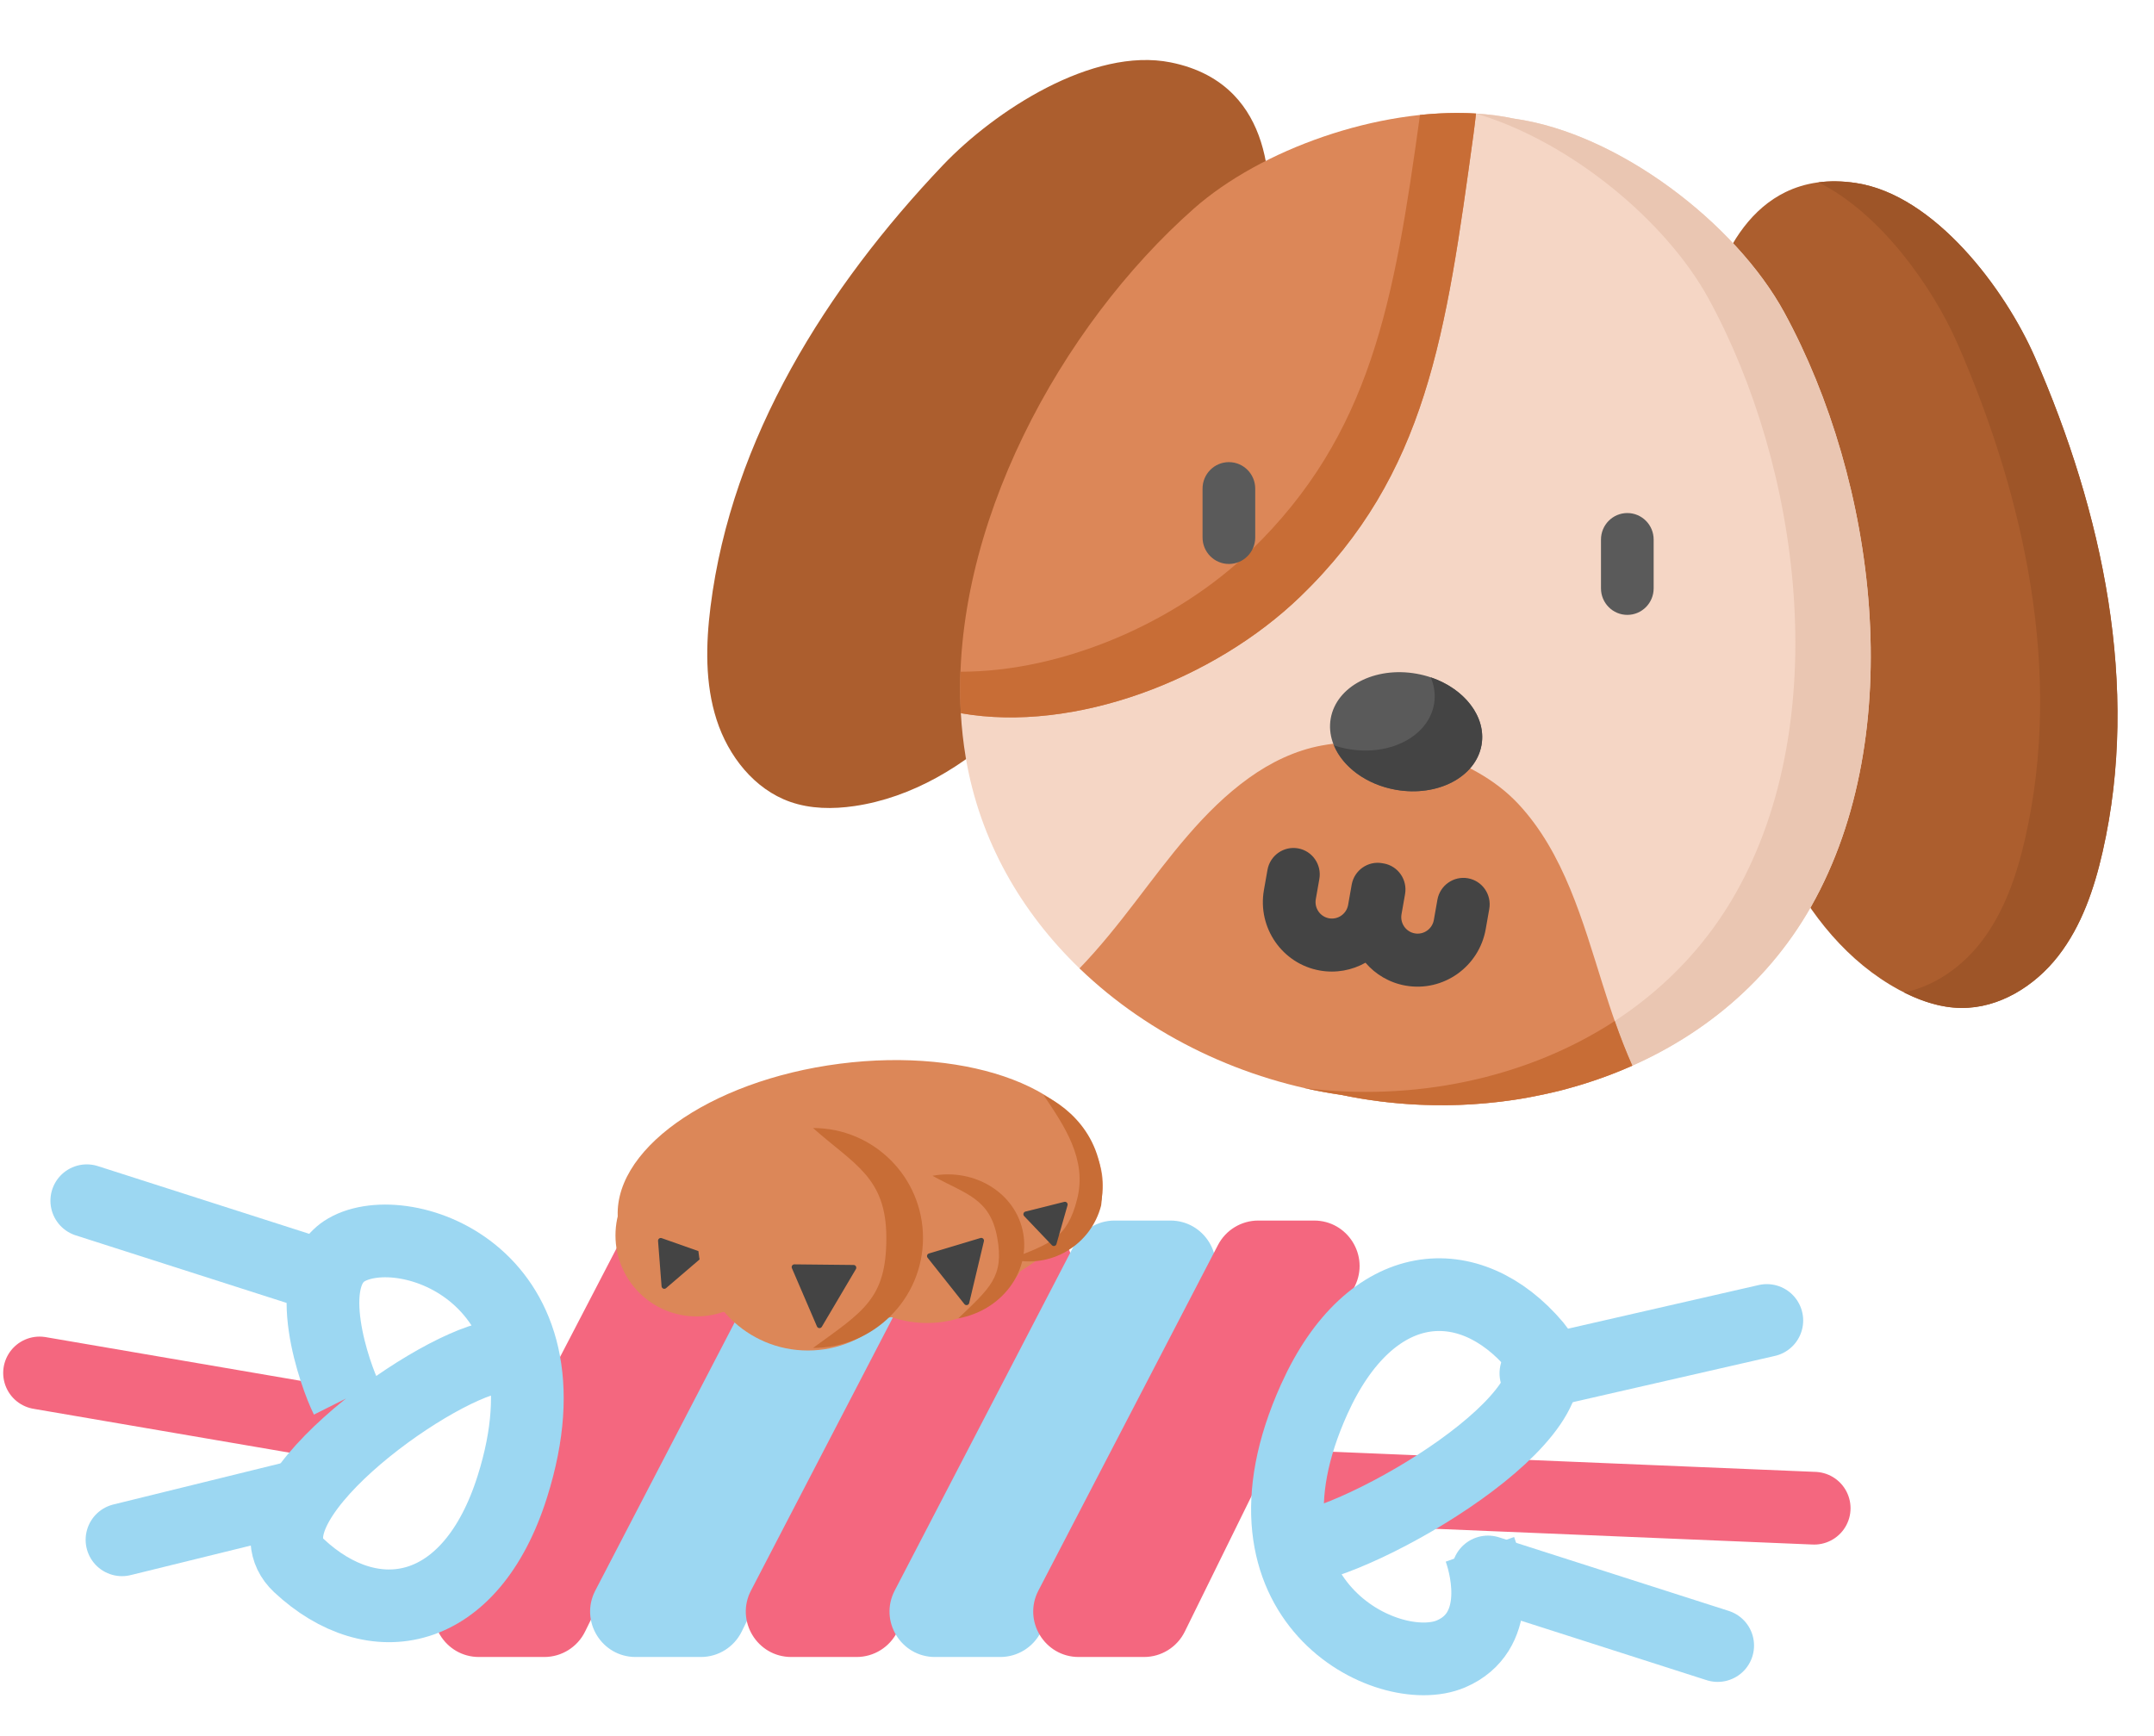 <?xml version="1.0" encoding="UTF-8"?>
<svg xmlns="http://www.w3.org/2000/svg" width="237" height="191" viewBox="0 0 237 191" fill="none">
  <g clip-path="url(#clip0_857_3035)">
    <path d="M135.774 10.473C134.115 8.751 131.843 7.475 128.806 6.866C120.225 5.144 109.411 12.221 103.751 18.172C90.939 31.641 80.498 48.263 78.178 66.746C77.655 70.911 77.563 75.224 78.851 79.212C80.139 83.2 82.992 86.839 86.924 88.226C89.178 89.021 91.643 89.043 94.01 88.696C100.351 87.767 106.122 84.281 110.763 79.826C122.972 68.105 132.077 50.22 137.44 34.512C139.996 27.024 141.333 16.244 135.774 10.473Z" fill="#AC5E2E"></path>
    <path d="M196.432 21.15C198.579 20.098 201.15 19.675 204.213 20.14C212.865 21.452 220.612 31.796 223.901 39.321C231.343 56.356 235.48 75.544 231.349 93.709C230.419 97.801 229.033 101.887 226.46 105.195C223.888 108.503 219.964 110.95 215.795 110.911C213.404 110.888 211.08 110.067 208.974 108.933C203.331 105.894 199.097 100.647 196.257 94.875C188.785 79.689 186.334 59.77 186.657 43.175C186.811 35.265 189.236 24.676 196.432 21.15Z" fill="#AC5E2E"></path>
    <path d="M231.351 93.708C230.419 97.802 229.033 101.888 226.461 105.196C223.886 108.503 219.964 110.949 215.796 110.911C213.599 110.891 211.457 110.198 209.49 109.2C212.811 108.544 215.835 106.41 217.945 103.697C220.516 100.389 221.902 96.303 222.835 92.209C226.966 74.046 222.826 54.859 215.385 37.823C212.661 31.592 206.89 23.434 200.072 20.065C201.341 19.898 202.719 19.915 204.213 20.139C212.865 21.452 220.613 31.795 223.902 39.322C231.343 56.358 235.479 75.545 231.351 93.708Z" fill="#9E5528"></path>
    <path d="M196.319 34.381C190.981 24.583 178.069 14.656 166.589 13.054C165.248 12.768 163.849 12.585 162.41 12.497C151.679 11.838 139.137 18.835 131.764 25.348C127.209 29.372 123.05 34.577 119.31 40.044C112.533 49.95 108.706 58.599 107.409 69.538C107.114 72.03 105.572 75.871 105.719 78.477C105.812 80.114 105.99 81.738 106.259 83.345C107.796 92.516 112.39 100.403 118.774 106.556C120.008 107.745 122.36 107.351 123.689 108.321C130.707 113.446 137.935 117.168 146.985 118.476C156.73 120.502 166.307 120.671 175.64 117.466C176.503 117.169 178.765 117.634 179.599 117.263C187.701 113.66 194.712 107.815 199.288 99.721C210.068 80.653 206.447 52.976 196.319 34.381Z" fill="#F5D6C5"></path>
    <path d="M199.287 99.721C189.157 117.641 167.095 124.534 147.675 120.495C146.286 120.294 144.903 120.039 143.535 119.723C161.861 122.04 181.578 114.913 190.991 98.26C201.771 79.19 198.153 51.514 188.024 32.919C183.318 24.282 172.721 15.543 162.409 12.499C163.849 12.587 165.246 12.765 166.588 13.053C178.068 14.655 190.982 24.584 196.319 34.38C206.449 52.975 210.067 80.651 199.287 99.721Z" fill="#EAC6B2"></path>
    <path d="M143.076 65.64C133.575 74.814 118.203 80.675 105.721 78.478C104.57 58.116 116.674 35.923 131.363 22.947C138.737 16.436 151.678 11.838 162.404 12.494C162.313 13.248 162.231 14.002 162.127 14.753C159.1 36.799 156.999 52.202 143.076 65.64Z" fill="#DC8758"></path>
    <path d="M143.075 65.639C133.574 74.814 118.202 80.676 105.721 78.479C105.634 76.967 105.623 75.444 105.677 73.913C116.946 73.926 129.429 68.495 137.591 60.617C150.891 47.782 153.404 33.15 156.239 12.65C158.338 12.431 160.408 12.373 162.403 12.495C162.314 13.245 162.232 14.001 162.127 14.753C159.101 36.799 156.998 52.202 143.075 65.639Z" fill="#C86D36"></path>
    <path d="M135.212 62.056C133.612 62.056 132.314 60.75 132.314 59.139V53.768C132.314 52.157 133.612 50.851 135.212 50.851C136.812 50.851 138.11 52.157 138.11 53.768V59.139C138.11 60.75 136.812 62.056 135.212 62.056Z" fill="#5A5A5A"></path>
    <path d="M179.051 67.659C177.45 67.659 176.153 66.352 176.153 64.741V59.371C176.153 57.76 177.45 56.453 179.051 56.453C180.651 56.453 181.948 57.76 181.948 59.371V64.741C181.948 66.352 180.651 67.659 179.051 67.659Z" fill="#5A5A5A"></path>
    <path d="M179.598 117.263C169.767 121.639 158.324 122.709 147.676 120.496C136.911 118.94 126.522 114.027 118.776 106.556C121.004 104.252 123.039 101.69 124.95 99.194C128.671 94.34 132.4 89.201 137.412 85.605C139.815 83.881 142.507 82.573 145.419 82.034C152.644 80.69 161.983 83.02 167.063 88.468C172.078 93.839 174.15 101.381 176.309 108.234C177.252 111.233 178.291 114.336 179.598 117.263Z" fill="#DC8758"></path>
    <path d="M179.6 117.263C177.888 118.024 176.128 118.686 174.331 119.246C174.123 119.312 173.916 119.375 173.705 119.437C172.717 119.725 171.748 120.011 170.745 120.223C169.894 120.403 169.057 120.591 168.204 120.752C166.123 121.145 164.019 121.374 161.914 121.513C161.009 121.573 160.103 121.601 159.198 121.608C158.196 121.616 157.205 121.601 156.205 121.559C154.774 121.499 153.383 121.375 151.956 121.202C150.52 121.028 149.091 120.788 147.675 120.495C146.758 120.362 145.814 120.194 144.921 120.023C144.667 119.974 144.417 119.922 144.168 119.866C143.957 119.821 143.745 119.772 143.534 119.723C155.382 121.22 167.815 118.771 177.667 112.348C178.25 114.007 178.885 115.663 179.6 117.263Z" fill="#C86D36"></path>
    <path d="M161.513 96.641C159.936 96.364 158.432 97.425 158.153 99.012L157.763 101.228C157.589 102.216 156.65 102.879 155.669 102.706C154.688 102.533 154.032 101.59 154.205 100.602L154.595 98.386C154.875 96.799 153.824 95.288 152.247 95.01C152.219 95.005 152.192 95.004 152.164 95C152.136 94.994 152.11 94.986 152.082 94.981C150.505 94.704 149.001 95.765 148.722 97.352L148.332 99.568C148.158 100.556 147.219 101.219 146.238 101.046C145.257 100.873 144.601 99.93 144.774 98.942L145.164 96.726C145.444 95.139 144.392 93.627 142.816 93.35C141.24 93.073 139.736 94.134 139.457 95.721L139.066 97.937C138.335 102.094 141.098 106.067 145.226 106.793C147.013 107.108 148.765 106.761 150.24 105.933C151.342 107.215 152.871 108.139 154.658 108.453C158.786 109.18 162.74 106.39 163.471 102.233L163.861 100.017C164.14 98.43 163.089 96.919 161.513 96.641Z" fill="#444444"></path>
    <path d="M153.588 86.903C158.17 87.71 162.387 85.504 163.008 81.977C163.629 78.449 160.419 74.936 155.837 74.129C151.255 73.323 147.038 75.528 146.417 79.056C145.796 82.584 149.007 86.097 153.588 86.903Z" fill="#5A5A5A"></path>
    <path d="M163.009 81.978C162.388 85.502 158.17 87.711 153.589 86.904C150.316 86.329 147.742 84.37 146.768 82.014C147.275 82.187 147.808 82.324 148.36 82.421C152.941 83.228 157.158 81.023 157.78 77.494C157.957 76.487 157.82 75.483 157.429 74.537C161.136 75.786 163.555 78.874 163.009 81.978Z" fill="#444444"></path>
  </g>
  <path d="M34.821 140.22L9.549 132.123" stroke="#9CD7F2" stroke-width="8" stroke-linecap="round"></path>
  <path d="M32.616 164.711L13.423 169.433" stroke="#9CD7F2" stroke-width="8" stroke-linecap="round"></path>
  <path d="M39.856 157.158L4.351 151.074" stroke="#F4677F" stroke-width="8" stroke-linecap="round"></path>
  <path d="M146.59 163.747L199.611 165.957" stroke="#F4677F" stroke-width="8" stroke-linecap="round"></path>
  <path d="M68.023 136.999C68.883 135.343 70.594 134.304 72.46 134.304L78.602 134.305C82.305 134.305 84.723 138.19 83.088 141.513L64.373 179.536C63.531 181.245 61.792 182.328 59.887 182.328L52.702 182.328C48.951 182.328 46.535 178.351 48.265 175.023L68.023 136.999Z" fill="#F4677F"></path>
  <path d="M85.255 136.999C86.115 135.343 87.826 134.304 89.692 134.304L95.834 134.305C99.537 134.305 101.955 138.19 100.32 141.513L81.605 179.536C80.764 181.245 79.024 182.328 77.119 182.328L69.934 182.328C66.183 182.328 63.767 178.351 65.497 175.023L85.255 136.999Z" fill="#9CD7F2"></path>
  <path d="M102.385 136.999C103.246 135.343 104.956 134.304 106.822 134.304L112.964 134.305C116.667 134.305 119.085 138.19 117.45 141.513L98.735 179.536C97.894 181.245 96.154 182.328 94.249 182.328L87.064 182.328C83.313 182.328 80.898 178.351 82.627 175.023L102.385 136.999Z" fill="#F4677F"></path>
  <path d="M118.198 136.999C119.058 135.343 120.769 134.304 122.635 134.304L128.777 134.305C132.48 134.305 134.898 138.19 133.263 141.513L114.548 179.536C113.706 181.245 111.967 182.328 110.061 182.328L102.876 182.328C99.125 182.328 96.71 178.351 98.44 175.023L118.198 136.999Z" fill="#9CD7F2"></path>
  <path d="M134.01 136.999C134.87 135.343 136.581 134.304 138.447 134.304L144.589 134.305C148.292 134.305 150.71 138.19 149.075 141.513L130.36 179.536C129.518 181.245 127.779 182.328 125.874 182.328L118.689 182.328C114.938 182.328 112.522 178.351 114.252 175.023L134.01 136.999Z" fill="#F4677F"></path>
  <path d="M142.162 170.482C149.706 169.948 174.953 155.217 168.941 148.09C161.718 139.529 150.83 140.145 144.596 153.974C134.579 176.198 152.808 184.924 159.658 181.984C165.138 179.632 163.732 172.969 162.834 170.482" stroke="#9CD7F2" stroke-width="8"></path>
  <path d="M54.351 149.324C46.922 150.744 26.085 165.912 32.897 172.28C41.079 179.929 51.819 178.033 56.377 163.565C63.704 140.315 44.572 133.801 38.117 137.528C32.952 140.509 36.931 151.5 38.117 153.864" stroke="#9CD7F2" stroke-width="8"></path>
  <path d="M168.991 151.114L194.4 145.3" stroke="#9CD7F2" stroke-width="8" stroke-linecap="round"></path>
  <path d="M163.721 172.972L188.993 181.068" stroke="#9CD7F2" stroke-width="8" stroke-linecap="round"></path>
  <ellipse cx="94.209" cy="131.145" rx="26.4" ry="14.214" transform="rotate(-7.338 94.209 131.145)" fill="#DC8758"></ellipse>
  <circle cx="101.997" cy="133.48" r="12.098" fill="#DC8758"></circle>
  <circle cx="113.15" cy="130.424" r="8.192" fill="#DC8758"></circle>
  <path d="M121.158 132.635C120.04 137.019 115.58 139.666 111.197 138.548C115.509 136.83 117.395 136.344 118.513 131.96C119.63 127.576 117.122 123.904 114.82 120.499C117.788 121.948 122.066 125.572 121.158 132.635Z" fill="#C86D36"></path>
  <path d="M115.733 137.013L112.685 133.813C112.526 133.646 112.606 133.371 112.829 133.315L117.097 132.248C117.321 132.192 117.521 132.399 117.458 132.622L116.239 136.889C116.175 137.112 115.893 137.181 115.733 137.013Z" fill="#444444"></path>
  <path d="M112.576 135.666C113.363 139.997 110.17 144.204 105.445 145.063C108.891 141.736 110.511 140.515 109.724 136.184C108.937 131.852 106.278 131.408 102.595 129.377C107.32 128.519 111.789 131.334 112.576 135.666Z" fill="#C86D36"></path>
  <path d="M106.11 143.498L102.063 138.398C101.931 138.232 102.009 137.986 102.212 137.925L107.878 136.225C108.099 136.158 108.31 136.357 108.256 136.582L106.637 143.381C106.579 143.624 106.266 143.694 106.11 143.498Z" fill="#444444"></path>
  <circle cx="76.635" cy="135.938" r="8.916" fill="#DC8758"></circle>
  <path d="M72.791 141.538L72.403 136.547C72.386 136.33 72.598 136.168 72.802 136.24L77.203 137.792C77.421 137.869 77.474 138.152 77.299 138.303L73.285 141.742C73.099 141.902 72.81 141.783 72.791 141.538Z" fill="#444444"></path>
  <circle cx="88.89" cy="136.506" r="12.098" fill="#DC8758"></circle>
  <path d="M101.556 136.222C101.556 142.903 96.139 148.32 89.457 148.32C95.003 144.287 97.523 142.903 97.523 136.222C97.523 129.54 93.994 128.156 89.457 124.123C96.139 124.123 101.556 129.54 101.556 136.222Z" fill="#C86D36"></path>
  <path d="M89.889 145.958L87.131 139.542C87.045 139.343 87.193 139.122 87.409 139.124L93.919 139.192C94.15 139.194 94.292 139.445 94.174 139.644L90.423 145.993C90.298 146.204 89.986 146.184 89.889 145.958Z" fill="#444444"></path>
  <defs>
    <clipPath id="clip0_857_3035">
      <rect width="160.76" height="166.031" fill="white" transform="translate(75.434 0.352)"></rect>
    </clipPath>
  </defs>
</svg>
